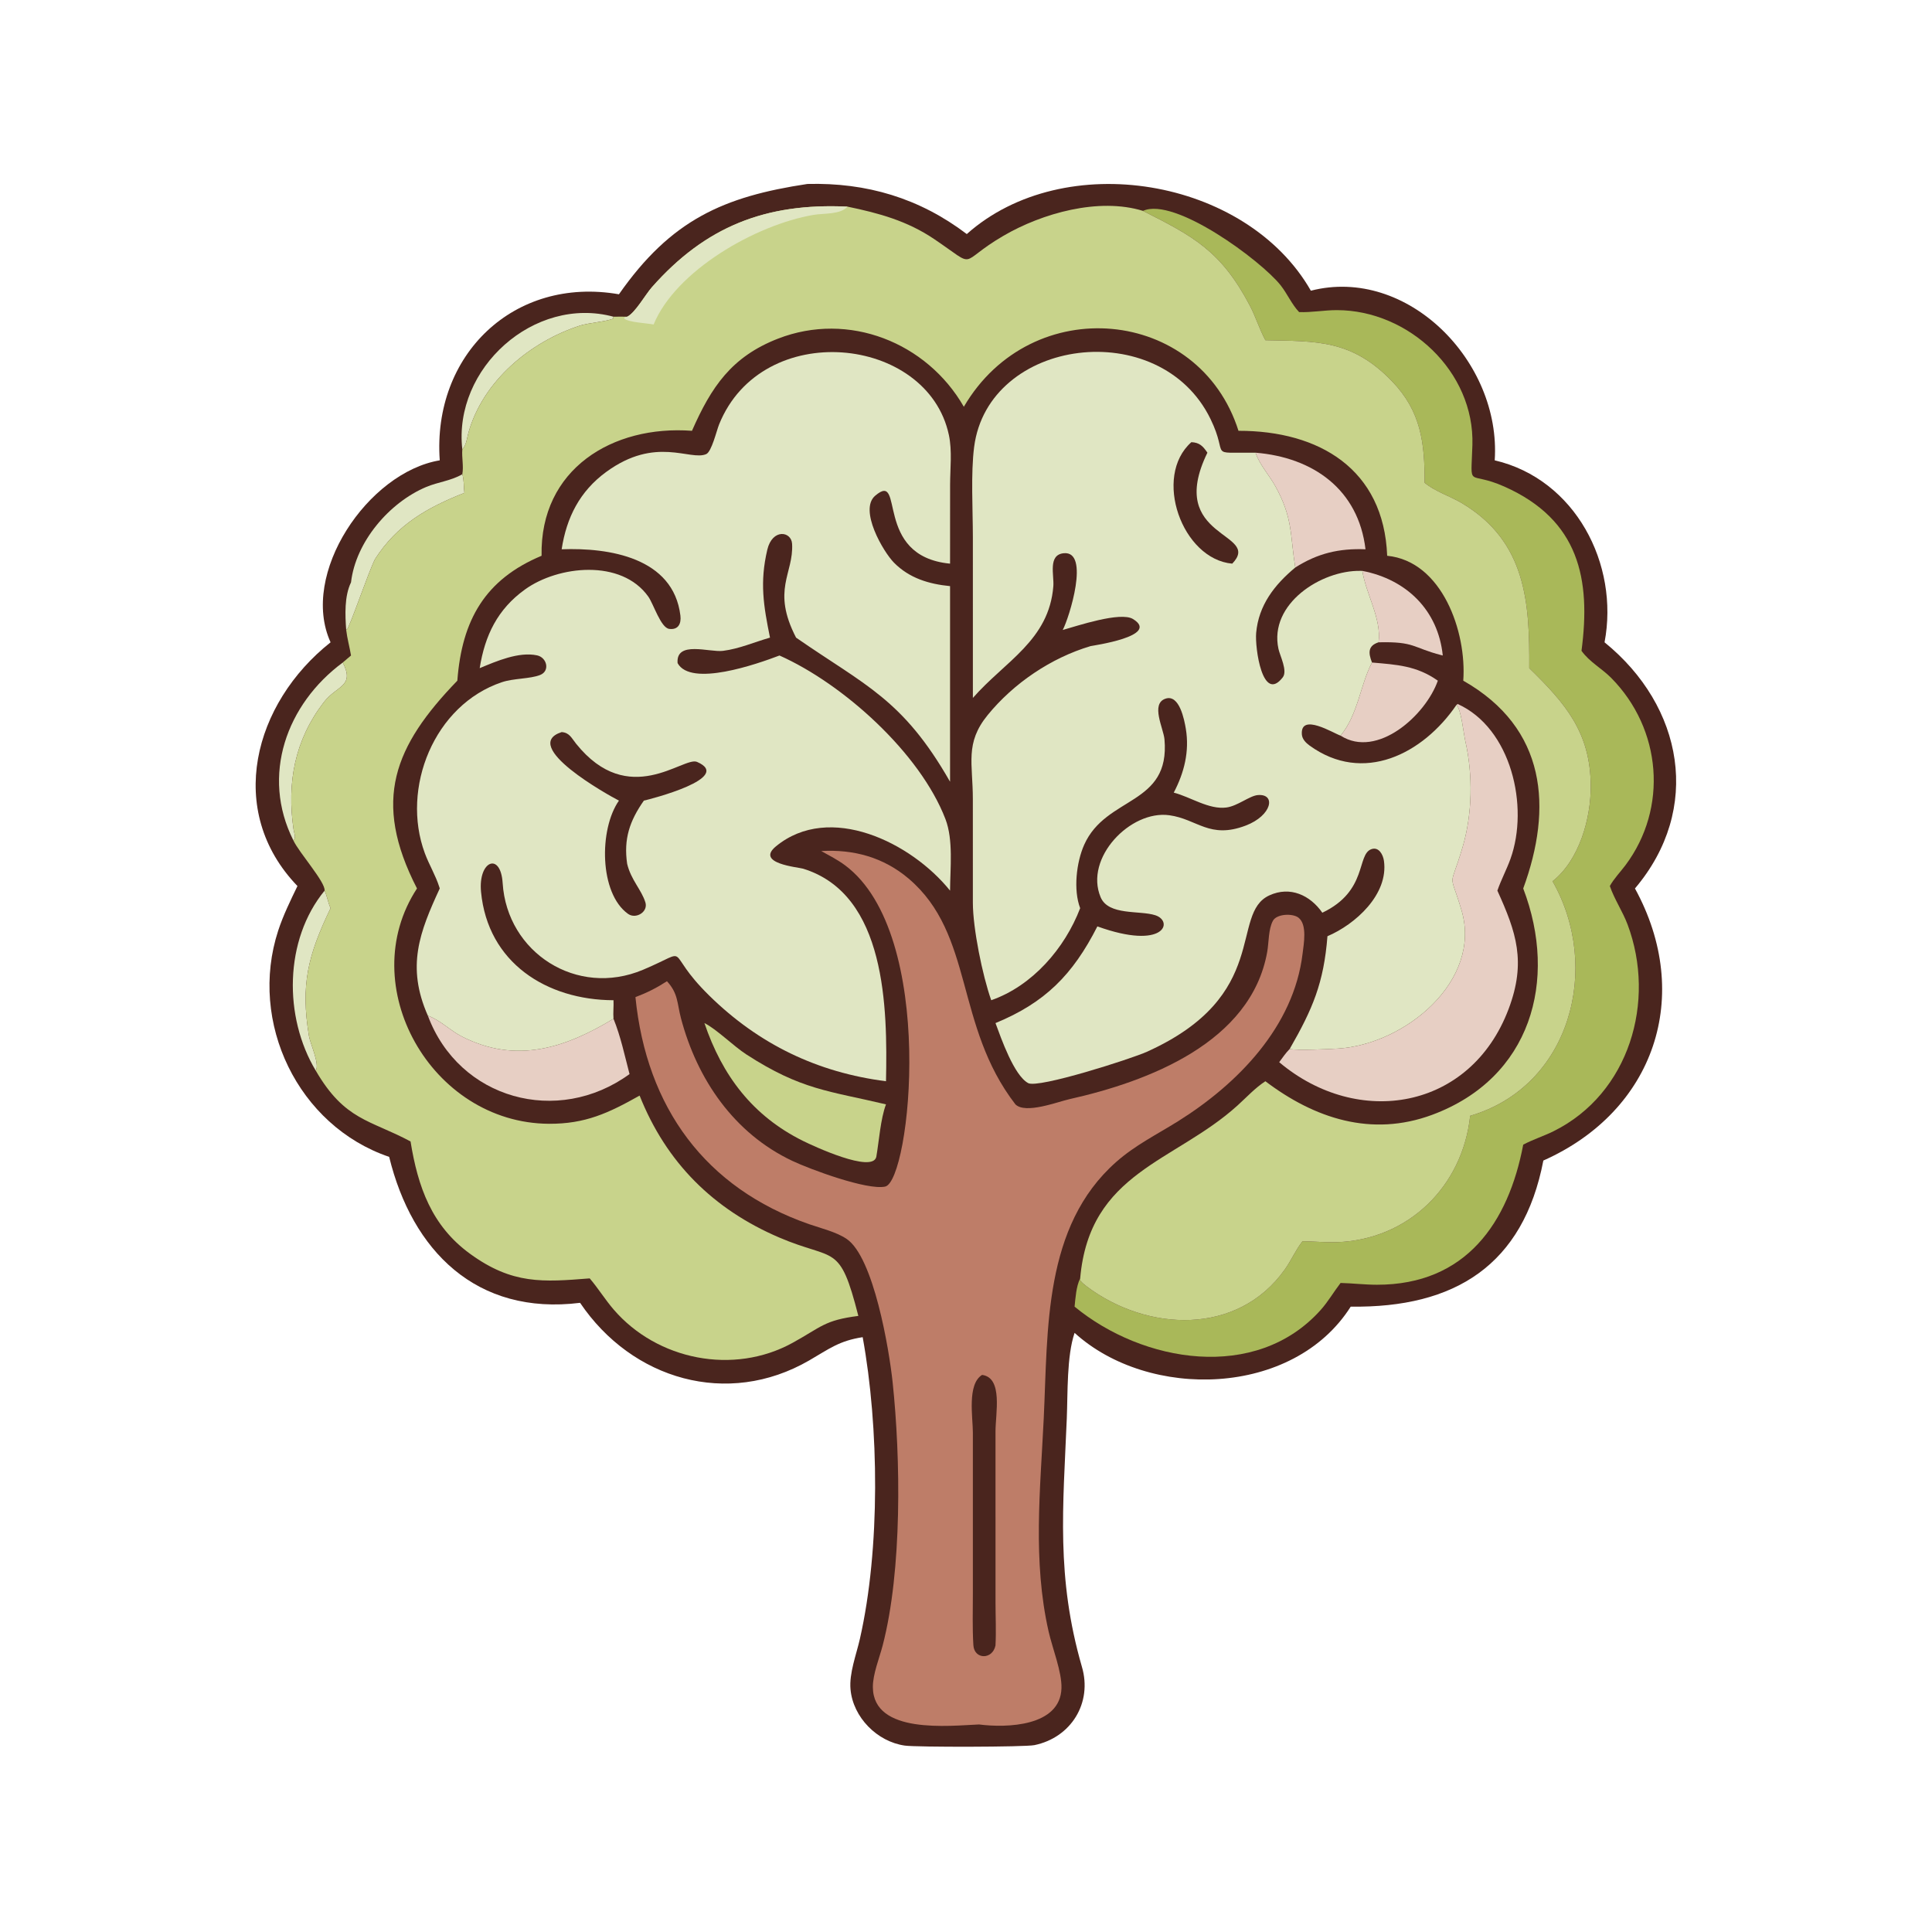 <?xml version="1.0" encoding="utf-8" ?>
<svg xmlns="http://www.w3.org/2000/svg" xmlns:xlink="http://www.w3.org/1999/xlink" width="1024" height="1024">
	<path fill="#4A251E" transform="scale(2 2)" d="M256.21 62.029C281.96 39.079 330.241 47.049 347.393 77.038C372.943 70.478 397.879 95.805 396.115 121.993C417.445 126.981 429.165 149.493 425.222 170.219C446.124 187.186 451.144 214.369 433.28 235.453C448.834 263.825 438.503 294.434 409.005 307.555C403.681 335.254 385.554 346.66 357.955 346.272C342.742 370.271 304.432 371.108 284.774 353.221C282.67 359.436 282.989 369.174 282.711 375.899C281.741 399.386 279.848 417.913 286.707 441.683C289.55 451.279 283.848 460.475 274.137 462.477C271.613 462.998 242.929 463.048 239.776 462.6C232.454 461.559 226.065 455.125 225.395 447.695C225.01 443.434 226.926 438.516 227.876 434.338C233.322 410.407 232.956 378.15 228.618 354.364C222.341 355.335 219.736 357.473 214.419 360.544C192.797 373.035 167.496 365.642 153.73 345.263C126.216 348.684 109.212 331.445 103.133 306.582C78.961 298.366 65.785 270.942 73.721 246.633C75.054 242.551 76.968 238.669 78.827 234.809C59.62 214.854 67.222 186.367 87.606 170.219C79.338 152.093 97.515 125.168 116.538 121.993C114.559 94.05 136.181 73.148 164.026 77.988C177.831 58.254 191.723 52.111 213.971 48.751C229.677 48.353 243.622 52.485 256.21 62.029Z"/>
	<path fill="#E0E6C3" transform="scale(2 2)" d="M86.022 236.029C86.7 237.537 86.928 239.174 87.606 240.675C81.595 253.207 79.652 260.908 81.87 274.512C82.225 276.685 84.782 281.937 83.684 283.737C75.133 269.521 75.316 249.071 86.022 236.029Z"/>
	<path fill="#E0E6C3" transform="scale(2 2)" d="M90.833 175.575C94.128 181.954 89.249 181.635 85.837 186.069C78.097 196.126 75.986 207.423 77.797 219.811C77.924 220.675 78.562 222.083 77.743 222.711C69.106 205.526 75.905 186.627 90.833 175.575Z"/>
	<path fill="#E0E6C3" transform="scale(2 2)" d="M122.517 119.087C120.07 97.603 141.59 78.273 162.584 83.935L162.478 84.422C161.206 85.14 155.89 85.586 153.805 86.256C140.56 90.513 127.97 100.937 124.137 114.699C123.719 116.202 123.616 117.922 122.517 119.087Z"/>
	<path fill="#E0E6C3" transform="scale(2 2)" d="M122.517 125.675C123.014 127.199 122.866 129.015 123.074 130.615C113.23 134.51 105.222 139.02 99.394 148.157C97.623 151.602 92.775 166.011 91.884 166.925L91.913 166.694L91.745 166.951C91.458 162.954 91.24 158.023 93.023 154.327C94.266 143.575 103.194 133.146 112.981 129.041C116.086 127.739 119.591 127.403 122.517 125.675Z"/>
	<path fill="#E7CFC4" transform="scale(2 2)" d="M361.036 151.291C372.761 153.553 381.116 161.737 382.351 173.715L382.009 173.63C374.28 171.646 375.042 169.981 365.33 170.219C366.165 163.968 361.998 157.426 361.036 151.291Z"/>
	<path fill="#E7CFC4" transform="scale(2 2)" d="M363.592 175.575C370.119 176.147 375.406 176.398 381.042 180.387C377.809 189.587 364.953 201.142 355.268 194.951C359.927 189.285 360.487 181.462 363.592 175.575Z"/>
	<path fill="#E7CFC4" transform="scale(2 2)" d="M332.739 119.967C348.032 121.231 359.988 129.723 361.874 145.566C354.871 145.294 349.22 146.616 343.259 150.394C341.866 141.688 342.654 137.278 337.966 128.818C336.347 125.898 333.788 123.137 332.739 119.967Z"/>
	<path fill="#C8D38B" transform="scale(2 2)" d="M186.679 271.128C189.88 272.712 194.334 277.198 197.826 279.457C212.364 288.862 219.639 289.073 234.798 292.668C233.352 296.463 232.948 302.454 232.229 306.582C231.197 310.998 215.519 303.705 212.762 302.333C199.459 295.717 191.401 285.066 186.679 271.128Z"/>
	<path fill="#E7CFC4" transform="scale(2 2)" d="M113.392 269.174C116.647 270.32 119.233 273.056 122.293 274.63C136.871 282.126 149.972 277.615 162.584 269.981C164.49 274.663 165.553 279.756 166.834 284.641C147.806 298.502 121.638 291.314 113.392 269.174Z"/>
	<path fill="#E7CFC4" transform="scale(2 2)" d="M385.98 186.805L386.294 186.563C400.492 192.97 405.281 213.706 400.292 227.608C399.267 230.465 397.806 233.154 396.82 236.029C401.832 247.06 404.514 254.859 399.803 267.381C389.733 294.142 359.908 299.108 339 281.49C339.886 280.299 340.732 279.038 341.781 277.985C343.574 278.446 352.323 278.025 354.62 277.882C372.361 276.773 392.848 259.906 387.31 241.205C384.059 230.226 384.107 236.337 387.612 224.474C390.2 215.716 390.363 205.386 388.356 196.545C387.824 194.203 387.25 188.053 385.98 186.805Z"/>
	<path fill="#A9B859" transform="scale(2 2)" d="M302.901 55.885C311.286 52.065 334.236 69.116 339.362 75.581C341.143 77.828 342.309 80.642 344.282 82.709C347.635 82.832 350.949 82.183 354.297 82.187C373.313 82.207 390.802 98.476 390.202 117.936C389.83 130.002 388.741 124.541 398.633 128.932C418.544 137.772 421.62 153.525 419.114 172.467C421.185 175.402 424.506 177.142 427 179.668C440.363 193.205 442.102 214.129 430.775 229.279C429.434 231.074 427.695 232.855 426.624 234.809C427.842 238.363 430.007 241.491 431.324 245.003C438.962 265.37 431.777 289.81 411.746 299.767C409.114 301.076 406.257 301.97 403.67 303.343C399.758 324.013 388.492 340.491 364.907 340.47C361.687 340.468 358.482 340.079 355.268 339.997C353.462 342.337 351.969 344.945 349.998 347.15C332.863 366.315 302.819 361.146 284.774 346.272C285.028 343.895 285.184 340.97 286.255 338.786L286.307 339.371C286.8 339.977 287.37 340.452 287.993 340.92C304.004 352.953 327.981 354.069 340.505 336.398C342.139 334.091 343.265 331.473 344.97 329.217L345.181 328.941C348.217 328.973 351.257 329.29 354.292 329.186C373.253 328.536 387.622 314.355 389.608 295.705C416.235 287.903 424.456 256.374 411.443 233.54C418.542 227.933 421.632 216.872 421.564 208.193C421.455 194.06 414.871 186.436 405.27 177.068C405.375 159.806 404.531 143.578 387.454 133.362C384.218 131.426 380.499 130.362 377.548 127.949C377.559 117.353 376.608 109.023 368.882 101.013C358.213 89.952 348.875 90.457 335.338 90.158C333.75 87.217 332.781 83.954 331.219 80.984C323.566 66.433 316.189 62.611 302.901 55.885Z"/>
	<path fill="#BE7D68" transform="scale(2 2)" d="M217.637 225.534C226.2 225.045 234.152 227.185 240.822 232.863C258.22 247.671 252.946 271.736 269.095 292.668C271.768 295.306 280.238 292.002 283.414 291.29C304.215 286.628 331.545 276.318 335.826 252.257C336.269 249.764 336.122 246.205 337.35 243.994C338.371 242.157 342.577 241.995 344.111 243.192C346.483 245.042 345.5 250.189 345.2 252.706C342.894 272.029 328.038 287.242 312.159 297.165C306.502 300.701 300.831 303.478 295.765 307.964C276.49 325.035 277.735 352.286 276.601 375.876C275.693 394.782 273.643 413.636 277.894 432.369C278.9 436.803 281.431 443.09 281.301 447.393C280.994 457.531 266.82 457.958 259.45 456.999C251.634 457.329 231.41 459.696 231.318 447.112C231.292 443.685 233.04 439.427 233.912 436.083C239.111 416.147 238.691 386.449 236.551 366.265C235.654 357.804 231.559 333.09 224.316 328.292C221.501 326.427 217.588 325.523 214.397 324.41C186.957 314.841 171.337 293.569 168.398 264.247C171.441 263.104 174.017 261.803 176.749 260.036C179.762 263.297 179.416 265.888 180.464 269.849C184.755 286.073 194.54 300.334 209.916 307.62C214.695 309.885 229.812 315.485 234.576 314.457C241.243 313.018 248.439 247.582 223.963 229.324C221.975 227.84 219.791 226.745 217.637 225.534Z"/>
	<path fill="#4A251E" transform="scale(2 2)" d="M260.263 364.367C265.859 365.098 263.818 374.596 263.819 379.356L263.822 424.577C263.823 428.381 264.017 432.272 263.815 436.066C263.026 439.894 258.199 439.827 257.957 436.004C257.669 431.468 257.823 426.85 257.821 422.307L257.821 379.653C257.825 375.685 256.246 366.815 260.263 364.367Z"/>
	<path fill="#E0E6C3" transform="scale(2 2)" d="M257.824 184.959L257.821 142.39C257.816 135.087 257.252 125.446 258.156 118.445C261.898 89.458 307.373 83.501 320.792 111.024C325.863 121.425 319.638 119.83 332.739 119.967C333.788 123.137 336.347 125.898 337.966 128.818C342.654 137.278 341.866 141.688 343.259 150.394C337.734 154.989 333.549 160.384 332.894 167.734C332.543 171.667 334.575 186.489 339.952 179.494C341.277 177.77 339.206 173.809 338.805 171.965C336.215 160.031 350.162 151.073 360.564 151.284L361.036 151.291C361.998 157.426 366.165 163.968 365.33 170.219C362.48 171.14 362.6 173.03 363.592 175.575C360.487 181.462 359.927 189.285 355.268 194.951C353.41 194.343 344.589 188.798 345.004 194.622C345.094 195.886 346.084 196.878 347.052 197.579C361.255 207.876 377.071 199.852 385.98 186.805C387.25 188.053 387.824 194.203 388.356 196.545C390.363 205.386 390.2 215.716 387.612 224.474C384.107 236.337 384.059 230.226 387.31 241.205C392.848 259.906 372.361 276.773 354.62 277.882C352.323 278.025 343.574 278.446 341.781 277.985C347.876 267.379 350.817 260.489 351.788 248.108C359.147 244.987 368.025 237.037 366.757 228.121C366.526 226.494 365.408 224.36 363.456 225.031C359.467 226.402 362.541 236.13 350.43 241.878C347.199 237.234 341.901 234.754 336.393 237.284C325.784 242.158 337.024 263.824 303.947 278.726C299.768 280.609 275.161 288.496 272.477 287.034C268.718 284.988 265.339 275.242 263.815 271.128C276.886 265.742 284.262 258.399 290.816 245.505C308.638 251.934 311.088 244.153 306.178 242.551C302.021 241.195 293.759 242.712 291.677 237.768C287.304 227.38 299.575 214.617 309.89 216.048C317.317 217.078 320.54 222.436 330.131 218.784C337.118 216.124 338.198 210.312 333.356 210.701C331.147 210.878 327.988 213.606 325.005 213.997C320.36 214.607 315.471 211.184 311.056 210.054C313.83 204.769 315.25 199.129 314.259 193.15C313.869 190.804 312.567 183.912 308.878 185.152C304.847 186.508 308.341 193.005 308.599 195.937C310.15 213.578 293.154 210.815 287.324 223.865C285.247 228.517 284.412 235.866 286.255 240.675C282.195 251.313 273.583 261.275 262.685 265.071C260.349 258.48 257.824 245.99 257.82 239.259L257.815 211.797C257.818 202.285 255.653 196.967 261.745 189.496C268.631 181.051 278.55 174.341 289.003 171.227C289.408 171.106 307.648 168.593 300.26 164.051C296.925 161.999 285.392 165.906 281.632 166.951C283.332 163.79 288.964 145.887 281.881 146.612C277.668 147.043 279.378 152.403 279.146 155.343C278.014 169.707 266.311 175.252 257.824 184.959Z"/>
	<path fill="#4A251E" transform="scale(2 2)" d="M315.727 117.179C317.881 117.284 318.773 118.197 319.975 119.967C308.767 142.937 334.649 140.952 326.557 149.374C313.243 148.193 305.447 126.289 315.727 117.179Z"/>
	<path fill="#E0E6C3" transform="scale(2 2)" d="M148.845 145.566C150.132 137.14 153.646 130.201 160.619 125.092C173.817 115.422 182.881 122.208 187.149 120.347C188.59 119.72 189.913 114.097 190.566 112.479C201.929 84.309 245.845 88.835 251.465 115.282C252.361 119.5 251.795 124.193 251.785 128.492L251.776 149.374C231.21 147.408 239.964 124.489 231.923 131.38C227.578 135.103 234.047 146.205 236.918 149.116C240.979 153.232 246.178 154.784 251.776 155.33L251.776 207.171C239.245 185.215 229.27 181.672 210.964 168.978C204.395 156.25 210.356 152.075 209.914 144.124C209.727 140.764 204.677 140.016 203.34 145.695C201.308 154.328 202.335 160.496 204.058 168.978C199.886 170.168 195.939 171.931 191.602 172.483C188.046 172.936 179.078 169.681 179.569 175.731C183.063 182.144 200.609 175.982 206.571 173.715C223.478 181.247 243.847 199.575 250.561 217.089C252.676 222.607 251.803 230.143 251.776 236.029C241.512 223.257 219.844 212.596 205.629 224.294C200.088 228.854 211.534 229.814 212.81 230.205C234.903 236.977 235.197 267.226 234.798 286.539C216.661 284.233 201.096 276.762 187.914 263.798C175.389 251.48 183.937 251.296 170.402 257.002C152.894 264.382 134.374 252.481 133.21 234.032C132.683 225.681 126.7 228.103 127.477 236.328C129.254 255.119 144.831 265.013 162.584 265.071C162.666 266.709 162.447 268.358 162.584 269.981C149.972 277.615 136.871 282.126 122.293 274.63C119.233 273.056 116.647 270.32 113.392 269.174C107.616 256.116 111.211 246.981 116.538 235.453L116.425 235.086C115.445 231.973 113.714 229.166 112.583 226.11C106.198 208.858 115.038 186.794 133.031 180.781C136.169 179.733 140.428 179.938 143.132 178.879C145.832 177.821 144.931 174.24 142.349 173.683C137.476 172.63 131.533 175.24 127.123 177.068C128.504 168.394 131.834 161.467 139.13 156.213C147.952 149.861 164.686 148.078 171.806 158.11C173.182 160.048 175.109 166.357 177.334 166.659C179.721 166.983 180.577 165.312 180.314 163.135C178.449 147.732 161.345 145.093 148.845 145.566Z"/>
	<path fill="#4A251E" transform="scale(2 2)" d="M148.845 194.011C150.915 194.153 151.463 195.582 152.656 197.071C166.659 214.54 181.134 200.364 184.72 201.911C194.482 206.123 172.461 211.757 170.63 212.173C166.858 217.549 165.241 222.352 166.201 228.92C167.241 233.241 169.972 235.74 171.033 239.13C171.823 241.654 168.53 243.678 166.433 242.182C158.8 236.734 158.712 219.762 164.026 212.173C161.26 210.759 137.636 197.631 148.845 194.011Z"/>
	<path fill="#C8D38B" transform="scale(2 2)" d="M166.201 83.935C168.282 82.976 171.066 78.033 172.733 76.144C186.928 60.051 202.873 53.731 224.589 54.758C232.942 56.49 240.412 58.532 247.564 63.356C259.46 71.38 253.38 69.793 265.95 62.471C276.18 56.512 291.179 52.27 302.901 55.885C316.189 62.611 323.566 66.433 331.219 80.984C332.781 83.954 333.75 87.217 335.338 90.158C348.875 90.457 358.213 89.952 368.882 101.013C376.608 109.023 377.559 117.353 377.548 127.949C380.499 130.362 384.218 131.426 387.454 133.362C404.531 143.578 405.375 159.806 405.27 177.068C414.871 186.436 421.455 194.06 421.564 208.193C421.632 216.872 418.542 227.933 411.443 233.54C424.456 256.374 416.235 287.903 389.608 295.705C387.622 314.355 373.253 328.536 354.292 329.186C351.257 329.29 348.217 328.973 345.181 328.941L344.97 329.217C343.265 331.473 342.139 334.091 340.505 336.398C327.981 354.069 304.004 352.953 287.993 340.92C287.37 340.452 286.8 339.977 286.307 339.371L286.255 338.786C288.737 310.53 311.339 308.026 327.968 292.952C330.37 290.775 332.613 288.315 335.338 286.539C348.329 296.374 363.433 301.422 379.57 295.428C405.71 285.718 412.978 259.851 403.67 235.453C411.491 214.116 409.928 192.977 387.781 180.387C388.721 167.482 382.193 148.712 367.616 147.284C366.73 124.324 349.605 114.141 328.211 114.167C317.795 81.332 273.389 77.121 255.427 107.796C245.621 90.732 224.893 82.472 206.189 89.742C193.862 94.534 188.5 102.531 183.379 114.167C162.348 112.599 143.072 124.297 143.525 147.284C128.569 153.539 122.42 164.261 121.198 180.387C104.478 197.701 98.504 212.112 110.508 235.453C93.705 261.107 114.226 297.629 145.452 297.814C155.107 297.871 161.267 294.974 169.503 290.341C176.57 308.113 189.043 320.482 206.503 327.955C221.333 334.303 222.479 329.154 227.47 348.733C218.443 349.875 217.713 351.65 210.014 355.881C194.4 364.46 174.178 360.462 162.618 347.03C160.351 344.395 158.538 341.425 156.28 338.786C143.903 339.766 135.811 340.435 124.591 332.285C114.366 324.858 110.739 314.496 108.8 302.498C98.039 296.727 91.385 296.976 83.684 283.737C84.782 281.937 82.225 276.685 81.87 274.512C79.652 260.908 81.595 253.207 87.606 240.675C86.928 239.174 86.7 237.537 86.022 236.029C86.286 233.786 79.22 225.928 77.743 222.711C78.562 222.083 77.924 220.675 77.797 219.811C75.986 207.423 78.097 196.126 85.837 186.069C89.249 181.635 94.128 181.954 90.833 175.575C91.57 174.964 92.294 174.337 93.023 173.715C92.647 171.456 92.014 169.224 91.745 166.951L91.913 166.694L91.884 166.925C92.775 166.011 97.623 151.602 99.394 148.157C105.222 139.02 113.23 134.51 123.074 130.615C122.866 129.015 123.014 127.199 122.517 125.675C122.914 123.512 122.332 121.289 122.517 119.087C123.616 117.922 123.719 116.202 124.137 114.699C127.97 100.937 140.56 90.513 153.805 86.256C155.89 85.586 161.206 85.14 162.478 84.422L162.584 83.935C163.79 83.918 164.995 83.89 166.201 83.935Z"/>
	<path fill="#E0E6C3" transform="scale(2 2)" d="M166.201 83.935C168.282 82.976 171.066 78.033 172.733 76.144C186.928 60.051 202.873 53.731 224.589 54.758C222.766 56.906 218.252 56.489 215.607 56.942C200.157 59.587 179.048 71.786 173.217 85.99C171.598 85.664 166.365 85.411 165.395 84.387L165.538 84.107L166.201 83.935Z"/>
</svg>
